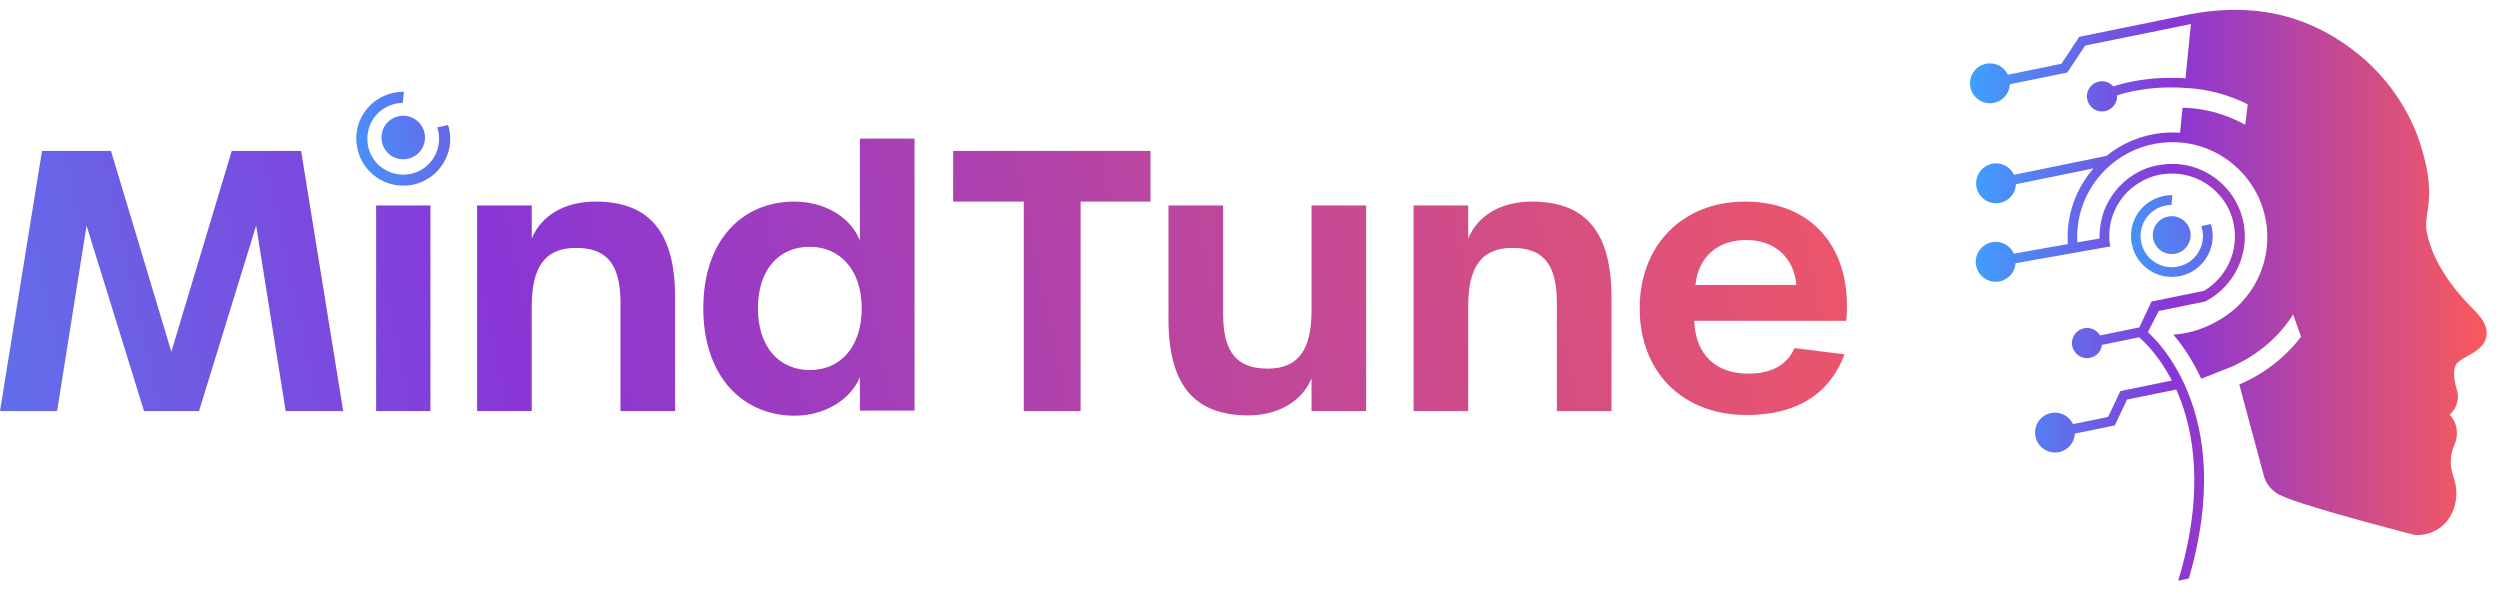 <svg width="127" height="30" viewBox="0 0 127 30" fill="none" xmlns="http://www.w3.org/2000/svg">
<path d="M15.296 7.666H11.774L8.704 17.866L5.638 7.666H2.134L0 20.882H2.901L4.397 11.46L7.316 20.882H10.11L13.012 11.46L14.511 20.882H17.434L15.296 7.666Z" fill="url(#paint0_linear_195_1006)"/>
<path d="M19.108 10.438V20.882H21.866V10.438H19.108Z" fill="url(#paint1_linear_195_1006)"/>
<path d="M30.245 10.241C28.659 10.241 27.487 10.965 27.013 12.12V10.438H24.237V20.882H27.013V15.549C27.013 13.616 27.652 12.593 29.258 12.593C30.865 12.593 31.521 13.469 31.521 15.387V20.882H34.297V15.129C34.297 11.844 33.038 10.241 30.245 10.241Z" fill="url(#paint2_linear_195_1006)"/>
<path d="M43.683 7.042V12.21C43.174 10.965 41.822 10.241 40.344 10.241C37.755 10.241 35.728 12.152 35.728 15.66C35.728 19.167 37.773 21.118 40.366 21.118C41.822 21.118 43.174 20.369 43.683 19.164V20.86H46.459V7.042H43.683ZM41.148 18.798C39.595 18.798 38.504 17.65 38.504 15.66C38.504 13.669 39.595 12.536 41.13 12.536C42.665 12.536 43.776 13.705 43.776 15.66C43.776 17.614 42.701 18.798 41.148 18.798Z" fill="url(#paint3_linear_195_1006)"/>
<path d="M48.421 7.666V10.241H52.007V20.882H54.895V10.241H58.445V7.666H48.421Z" fill="url(#paint4_linear_195_1006)"/>
<path d="M66.626 10.438V15.768C66.626 17.704 66.001 18.726 64.398 18.726C62.795 18.726 62.135 17.848 62.135 15.95V10.438H59.359V16.209C59.359 19.494 60.618 21.101 63.408 21.101C64.979 21.101 66.166 20.351 66.626 19.221V20.882H69.398V10.438H66.626Z" fill="url(#paint5_linear_195_1006)"/>
<path d="M77.812 10.241C76.224 10.241 75.058 10.965 74.585 12.12V10.438H71.809V20.882H74.585V15.549C74.585 13.616 75.223 12.593 76.83 12.593C78.436 12.593 79.089 13.469 79.089 15.387V20.882H81.865V15.129C81.865 11.844 80.606 10.241 77.812 10.241Z" fill="url(#paint6_linear_195_1006)"/>
<path d="M88.643 10.241C85.484 10.241 83.296 12.446 83.296 15.66C83.296 18.873 85.448 21.083 88.733 21.083C91.254 21.083 92.951 20.021 93.7 17.998L91.161 17.683C90.781 18.543 89.995 18.981 88.808 18.981C87.148 18.981 86.126 17.998 86.068 16.298H93.79C94.12 12.647 92.094 10.241 88.643 10.241ZM86.126 14.473C86.291 12.995 87.295 12.192 88.719 12.192C90.142 12.192 91.143 13.085 91.254 14.473H86.126Z" fill="url(#paint7_linear_195_1006)"/>
<path d="M18.104 7.153C18.104 7.221 18.111 7.289 18.122 7.361C18.129 7.422 18.14 7.486 18.154 7.547C18.287 8.171 18.657 8.702 19.187 9.05C19.6 9.312 20.07 9.445 20.55 9.43C20.694 9.43 20.841 9.409 20.988 9.38C21.612 9.247 22.142 8.878 22.487 8.344C22.835 7.809 22.953 7.171 22.817 6.55C22.802 6.486 22.785 6.414 22.759 6.349L22.329 6.446L22.207 6.471C22.232 6.54 22.25 6.604 22.265 6.669C22.369 7.146 22.279 7.63 22.013 8.042C21.752 8.447 21.343 8.731 20.866 8.831C20.389 8.932 19.901 8.842 19.492 8.58C19.08 8.318 18.8 7.91 18.7 7.433C18.685 7.372 18.678 7.307 18.671 7.242C18.667 7.207 18.664 7.167 18.664 7.131C18.621 6.238 19.227 5.456 20.102 5.266C20.22 5.241 20.338 5.227 20.46 5.23L20.518 4.664C20.338 4.66 20.156 4.678 19.98 4.718C18.836 4.965 18.043 5.987 18.101 7.156L18.104 7.153Z" fill="url(#paint8_linear_195_1006)"/>
<path d="M19.403 7.221C19.532 7.816 20.117 8.197 20.716 8.067C21.315 7.938 21.691 7.354 21.566 6.755C21.436 6.159 20.852 5.779 20.253 5.905C19.654 6.03 19.277 6.619 19.403 7.217V7.221Z" fill="url(#paint9_linear_195_1006)"/>
<path d="M125.659 15.717C124.389 14.483 123.521 13.056 123.281 11.797C123.213 11.449 123.256 11.17 123.306 10.815C123.417 10.079 123.554 9.161 122.922 7.224C122.635 6.342 121.714 4.104 119.34 2.393C117.912 1.361 116.327 0.711 114.494 0.543C113.483 0.45 112.4 0.507 111.223 0.729L105.628 1.87L104.721 3.24L102.003 3.796C101.809 3.387 101.353 3.143 100.887 3.24C100.338 3.351 99.987 3.885 100.095 4.434C100.209 4.983 100.744 5.334 101.292 5.227C101.755 5.13 102.081 4.732 102.099 4.28L105.019 3.685L105.926 2.315L111.299 1.221L111.023 3.979C110.671 3.954 109.868 3.914 108.939 4.04C108.483 4.101 107.895 4.208 107.354 4.388C107.178 4.19 106.905 4.086 106.626 4.144C106.209 4.23 105.944 4.635 106.03 5.047C106.116 5.464 106.518 5.732 106.934 5.646C107.314 5.568 107.572 5.223 107.547 4.843C108.082 4.667 108.652 4.574 109.007 4.524C109.437 4.466 109.843 4.445 110.19 4.441C110.528 4.438 110.807 4.452 110.976 4.466C112.095 4.506 113.185 4.8 114.186 5.299L114.057 6.339C113.085 5.793 111.994 5.496 110.875 5.471L110.746 6.744C110.452 6.722 110.151 6.726 109.843 6.755C108.763 6.859 107.791 7.282 107.006 7.92L102.315 8.878C102.117 8.465 101.662 8.225 101.199 8.318C100.65 8.433 100.295 8.967 100.407 9.516C100.518 10.061 101.052 10.416 101.601 10.305C102.067 10.212 102.39 9.814 102.411 9.358L106.349 8.555C105.453 9.584 104.951 10.947 105.047 12.4L102.307 12.884C102.117 12.461 101.655 12.206 101.178 12.306C100.633 12.418 100.277 12.956 100.389 13.501C100.5 14.05 101.034 14.405 101.583 14.293C102.038 14.2 102.361 13.813 102.39 13.372L107.207 12.518L107.163 12.289C107.163 12.289 107.163 12.278 107.163 12.274C107.163 12.253 107.16 12.231 107.156 12.206C107.156 12.167 107.156 12.124 107.153 12.081C107.153 12.07 107.153 12.059 107.153 12.048C107.153 12.009 107.153 11.969 107.153 11.934C107.153 11.919 107.153 11.901 107.153 11.887C107.153 11.855 107.153 11.822 107.16 11.79C107.16 11.768 107.16 11.751 107.16 11.729L107.167 11.65C107.174 11.621 107.174 11.593 107.178 11.568C107.178 11.55 107.185 11.532 107.185 11.51L107.203 11.41C107.203 11.41 107.207 11.385 107.21 11.374C107.217 11.335 107.228 11.295 107.235 11.256C107.235 11.248 107.239 11.245 107.239 11.238C107.25 11.191 107.264 11.148 107.275 11.105C107.332 10.904 107.411 10.714 107.504 10.531C107.504 10.531 107.508 10.52 107.511 10.52C107.529 10.477 107.554 10.438 107.576 10.402C107.587 10.384 107.597 10.37 107.605 10.355C107.623 10.327 107.637 10.298 107.655 10.273C107.68 10.23 107.709 10.194 107.737 10.151C107.737 10.151 107.737 10.151 107.741 10.144C107.773 10.101 107.805 10.058 107.838 10.018C107.87 9.975 107.906 9.932 107.938 9.896L107.942 9.889C107.978 9.853 108.006 9.817 108.042 9.782C108.064 9.76 108.089 9.735 108.11 9.713C108.125 9.703 108.139 9.688 108.153 9.674C108.186 9.642 108.218 9.613 108.254 9.584C108.254 9.584 108.261 9.577 108.268 9.577C108.422 9.444 108.591 9.326 108.77 9.226C108.81 9.201 108.853 9.179 108.892 9.158C108.899 9.158 108.906 9.154 108.91 9.15C108.946 9.132 108.982 9.115 109.018 9.097C109.032 9.093 109.039 9.086 109.054 9.082C109.082 9.068 109.115 9.057 109.147 9.043C109.165 9.036 109.183 9.028 109.201 9.021C109.222 9.014 109.251 9.003 109.276 8.993C109.301 8.985 109.326 8.975 109.351 8.967C109.373 8.96 109.394 8.957 109.412 8.95C109.444 8.939 109.473 8.932 109.505 8.921C109.52 8.917 109.534 8.914 109.548 8.91C109.584 8.899 109.624 8.892 109.66 8.881C109.67 8.881 109.678 8.881 109.692 8.881C109.735 8.874 109.774 8.863 109.817 8.856C109.835 8.856 109.853 8.856 109.871 8.849C109.907 8.849 109.939 8.838 109.975 8.838C110.825 8.742 111.661 8.982 112.328 9.513C112.999 10.047 113.422 10.807 113.515 11.657C113.637 12.748 113.189 13.816 112.36 14.494C112.235 14.598 112.106 14.691 111.962 14.774L109.297 15.319L108.677 16.632L106.683 17.041C106.525 16.765 106.199 16.607 105.869 16.675C105.453 16.761 105.184 17.163 105.27 17.579C105.356 17.995 105.758 18.264 106.174 18.177C106.507 18.109 106.744 17.837 106.78 17.521L108.666 17.134C108.871 17.306 109.649 18.016 110.33 19.332L107.712 19.867L107.092 21.179L105.309 21.545C105.116 21.129 104.657 20.889 104.19 20.982C103.642 21.093 103.29 21.628 103.401 22.176C103.512 22.725 104.047 23.077 104.596 22.969C105.058 22.872 105.381 22.478 105.406 22.026L107.432 21.61L108.053 20.297L110.553 19.788C110.581 19.852 110.61 19.917 110.639 19.985C111.41 21.811 112.037 24.942 110.653 29.5L111.195 29.385C111.776 27.402 112.03 25.515 111.955 23.783C111.894 22.331 111.596 20.979 111.076 19.763C110.388 18.156 109.502 17.227 109.111 16.872L109.667 15.796L112.027 15.316C112.199 15.226 112.357 15.129 112.507 15.018C113.572 14.25 114.168 12.938 114.014 11.604C113.902 10.621 113.415 9.742 112.64 9.129C111.869 8.516 110.901 8.236 109.921 8.351C109.886 8.351 109.853 8.361 109.821 8.365C109.796 8.365 109.767 8.369 109.746 8.372C109.703 8.379 109.656 8.39 109.613 8.397C109.599 8.397 109.581 8.404 109.566 8.404C109.523 8.412 109.488 8.422 109.448 8.433C109.43 8.437 109.405 8.44 109.383 8.447C109.355 8.455 109.323 8.465 109.29 8.473C109.265 8.48 109.236 8.49 109.208 8.498C109.186 8.505 109.161 8.512 109.14 8.519L109.032 8.555C109.032 8.555 109.003 8.569 108.985 8.573L108.86 8.627C108.86 8.627 108.846 8.63 108.842 8.634C108.415 8.828 108.024 9.1 107.694 9.441C107.684 9.452 107.673 9.462 107.662 9.473C107.63 9.505 107.605 9.538 107.572 9.57C107.497 9.66 107.422 9.753 107.35 9.85C107.325 9.889 107.3 9.925 107.275 9.961C107.267 9.972 107.26 9.986 107.253 9.997C106.991 10.395 106.812 10.832 106.726 11.295C106.726 11.302 106.722 11.306 106.722 11.317C106.715 11.363 106.708 11.406 106.701 11.453C106.701 11.467 106.694 11.485 106.694 11.499C106.686 11.535 106.683 11.575 106.679 11.611L106.665 11.772C106.665 11.804 106.665 11.837 106.658 11.869C106.658 11.89 106.658 11.916 106.658 11.937C106.658 11.973 106.658 12.016 106.658 12.055C106.658 12.07 106.658 12.091 106.658 12.106C106.658 12.106 106.658 12.113 106.658 12.116L105.528 12.314C105.438 10.764 106.105 9.326 107.217 8.379H107.224V8.372C107.952 7.755 108.867 7.343 109.882 7.246C111.166 7.12 112.425 7.501 113.418 8.322C114.415 9.143 115.032 10.302 115.158 11.589C115.341 13.443 114.419 15.244 112.841 16.194C112.583 16.356 112.332 16.485 112.088 16.589C111.46 16.861 110.879 16.969 110.409 16.998C110.84 17.511 111.363 18.249 111.822 19.235C112.124 19.121 112.454 18.995 112.74 18.877C113.182 18.701 113.526 18.565 113.526 18.565V18.554C114.76 17.984 115.814 17.059 116.492 15.975L116.894 17.109C116.069 18.174 115.003 19.002 113.755 19.53L114.957 23.995L115.029 24.257C115.161 24.637 115.43 24.938 115.771 25.121C115.925 25.2 116.087 25.264 116.252 25.329C117.959 25.971 122.682 27.18 122.682 27.18H122.718C122.761 27.183 122.8 27.183 122.847 27.18C123.597 27.165 124.267 26.724 124.576 26.032C124.812 25.508 124.848 24.913 124.68 24.361L124.587 24.052C124.45 23.607 124.472 23.123 124.644 22.693L124.716 22.51C124.909 22.019 124.812 21.47 124.461 21.075L124.45 21.061C124.812 20.742 124.949 20.243 124.805 19.781C124.637 19.253 124.622 18.794 124.762 18.522C124.841 18.375 125.11 18.224 125.35 18.088C125.749 17.866 126.243 17.589 126.319 17.048C126.391 16.506 125.974 16.033 125.655 15.721L125.659 15.717Z" fill="url(#paint10_linear_195_1006)"/>
<path d="M108.254 12.084C108.254 12.145 108.261 12.203 108.272 12.263C108.275 12.317 108.29 12.371 108.301 12.425C108.415 12.966 108.738 13.429 109.201 13.734C109.559 13.963 109.968 14.078 110.384 14.064C110.51 14.064 110.635 14.046 110.764 14.021C111.306 13.906 111.769 13.583 112.07 13.117C112.375 12.654 112.475 12.098 112.357 11.557C112.346 11.499 112.328 11.439 112.307 11.381L111.93 11.464L111.826 11.485C111.848 11.543 111.865 11.6 111.876 11.657C111.966 12.07 111.887 12.493 111.657 12.852C111.428 13.207 111.073 13.451 110.66 13.54C110.248 13.63 109.821 13.551 109.466 13.321C109.107 13.092 108.864 12.737 108.778 12.324C108.767 12.271 108.76 12.217 108.752 12.159C108.749 12.127 108.745 12.095 108.745 12.063C108.706 11.288 109.233 10.607 109.997 10.441C110.097 10.42 110.201 10.409 110.309 10.409L110.359 9.914C110.201 9.914 110.044 9.925 109.893 9.961C108.899 10.176 108.207 11.066 108.257 12.084H108.254Z" fill="url(#paint11_linear_195_1006)"/>
<path d="M109.384 12.145C109.495 12.665 110.008 12.995 110.524 12.884C111.041 12.773 111.374 12.264 111.263 11.743C111.152 11.223 110.639 10.893 110.123 11.005C109.606 11.116 109.273 11.625 109.384 12.145Z" fill="url(#paint12_linear_195_1006)"/>
<defs>
<linearGradient id="paint0_linear_195_1006" x1="-24.223" y1="21.502" x2="101.895" y2="-5.303" gradientUnits="userSpaceOnUse">
<stop stop-color="#3DA1FF"/>
<stop offset="0.39" stop-color="#8936D6"/>
<stop offset="1" stop-color="#FA5A5A"/>
</linearGradient>
<linearGradient id="paint1_linear_195_1006" x1="-25.31" y1="25.397" x2="105.302" y2="-2.366" gradientUnits="userSpaceOnUse">
<stop stop-color="#3DA1FF"/>
<stop offset="0.39" stop-color="#8936D6"/>
<stop offset="1" stop-color="#FA5A5A"/>
</linearGradient>
<linearGradient id="paint2_linear_195_1006" x1="-23.438" y1="26.864" x2="102.444" y2="0.105" gradientUnits="userSpaceOnUse">
<stop stop-color="#3DA1FF"/>
<stop offset="0.39" stop-color="#8936D6"/>
<stop offset="1" stop-color="#FA5A5A"/>
</linearGradient>
<linearGradient id="paint3_linear_195_1006" x1="-23.416" y1="28.51" x2="102.91" y2="1.658" gradientUnits="userSpaceOnUse">
<stop stop-color="#3DA1FF"/>
<stop offset="0.39" stop-color="#8936D6"/>
<stop offset="1" stop-color="#FA5A5A"/>
</linearGradient>
<linearGradient id="paint4_linear_195_1006" x1="-22.172" y1="29.97" x2="102.422" y2="3.484" gradientUnits="userSpaceOnUse">
<stop stop-color="#3DA1FF"/>
<stop offset="0.39" stop-color="#8936D6"/>
<stop offset="1" stop-color="#FA5A5A"/>
</linearGradient>
<linearGradient id="paint5_linear_195_1006" x1="-22.423" y1="34.112" x2="103.469" y2="7.354" gradientUnits="userSpaceOnUse">
<stop stop-color="#3DA1FF"/>
<stop offset="0.39" stop-color="#8936D6"/>
<stop offset="1" stop-color="#FA5A5A"/>
</linearGradient>
<linearGradient id="paint6_linear_195_1006" x1="-22.132" y1="36.698" x2="103.753" y2="9.939" gradientUnits="userSpaceOnUse">
<stop stop-color="#3DA1FF"/>
<stop offset="0.39" stop-color="#8936D6"/>
<stop offset="1" stop-color="#FA5A5A"/>
</linearGradient>
<linearGradient id="paint7_linear_195_1006" x1="-20.676" y1="38.925" x2="103.961" y2="12.432" gradientUnits="userSpaceOnUse">
<stop stop-color="#3DA1FF"/>
<stop offset="0.39" stop-color="#8936D6"/>
<stop offset="1" stop-color="#FA5A5A"/>
</linearGradient>
<linearGradient id="paint8_linear_195_1006" x1="16.261" y1="7.942" x2="47.176" y2="1.371" gradientUnits="userSpaceOnUse">
<stop stop-color="#3DA1FF"/>
<stop offset="0.39" stop-color="#8936D6"/>
<stop offset="1" stop-color="#FA5A5A"/>
</linearGradient>
<linearGradient id="paint9_linear_195_1006" x1="16.247" y1="7.892" x2="47.159" y2="1.318" gradientUnits="userSpaceOnUse">
<stop stop-color="#3DA1FF"/>
<stop offset="0.39" stop-color="#8936D6"/>
<stop offset="1" stop-color="#FA5A5A"/>
</linearGradient>
<linearGradient id="paint10_linear_195_1006" x1="100.073" y1="14.989" x2="126.33" y2="14.989" gradientUnits="userSpaceOnUse">
<stop stop-color="#3DA1FF"/>
<stop offset="0.39" stop-color="#8936D6"/>
<stop offset="1" stop-color="#FA5A5A"/>
</linearGradient>
<linearGradient id="paint11_linear_195_1006" x1="106.647" y1="12.773" x2="133.546" y2="7.056" gradientUnits="userSpaceOnUse">
<stop stop-color="#3DA1FF"/>
<stop offset="0.39" stop-color="#8936D6"/>
<stop offset="1" stop-color="#FA5A5A"/>
</linearGradient>
<linearGradient id="paint12_linear_195_1006" x1="106.636" y1="12.726" x2="133.531" y2="7.009" gradientUnits="userSpaceOnUse">
<stop stop-color="#3DA1FF"/>
<stop offset="0.39" stop-color="#8936D6"/>
<stop offset="1" stop-color="#FA5A5A"/>
</linearGradient>
</defs>
</svg>
